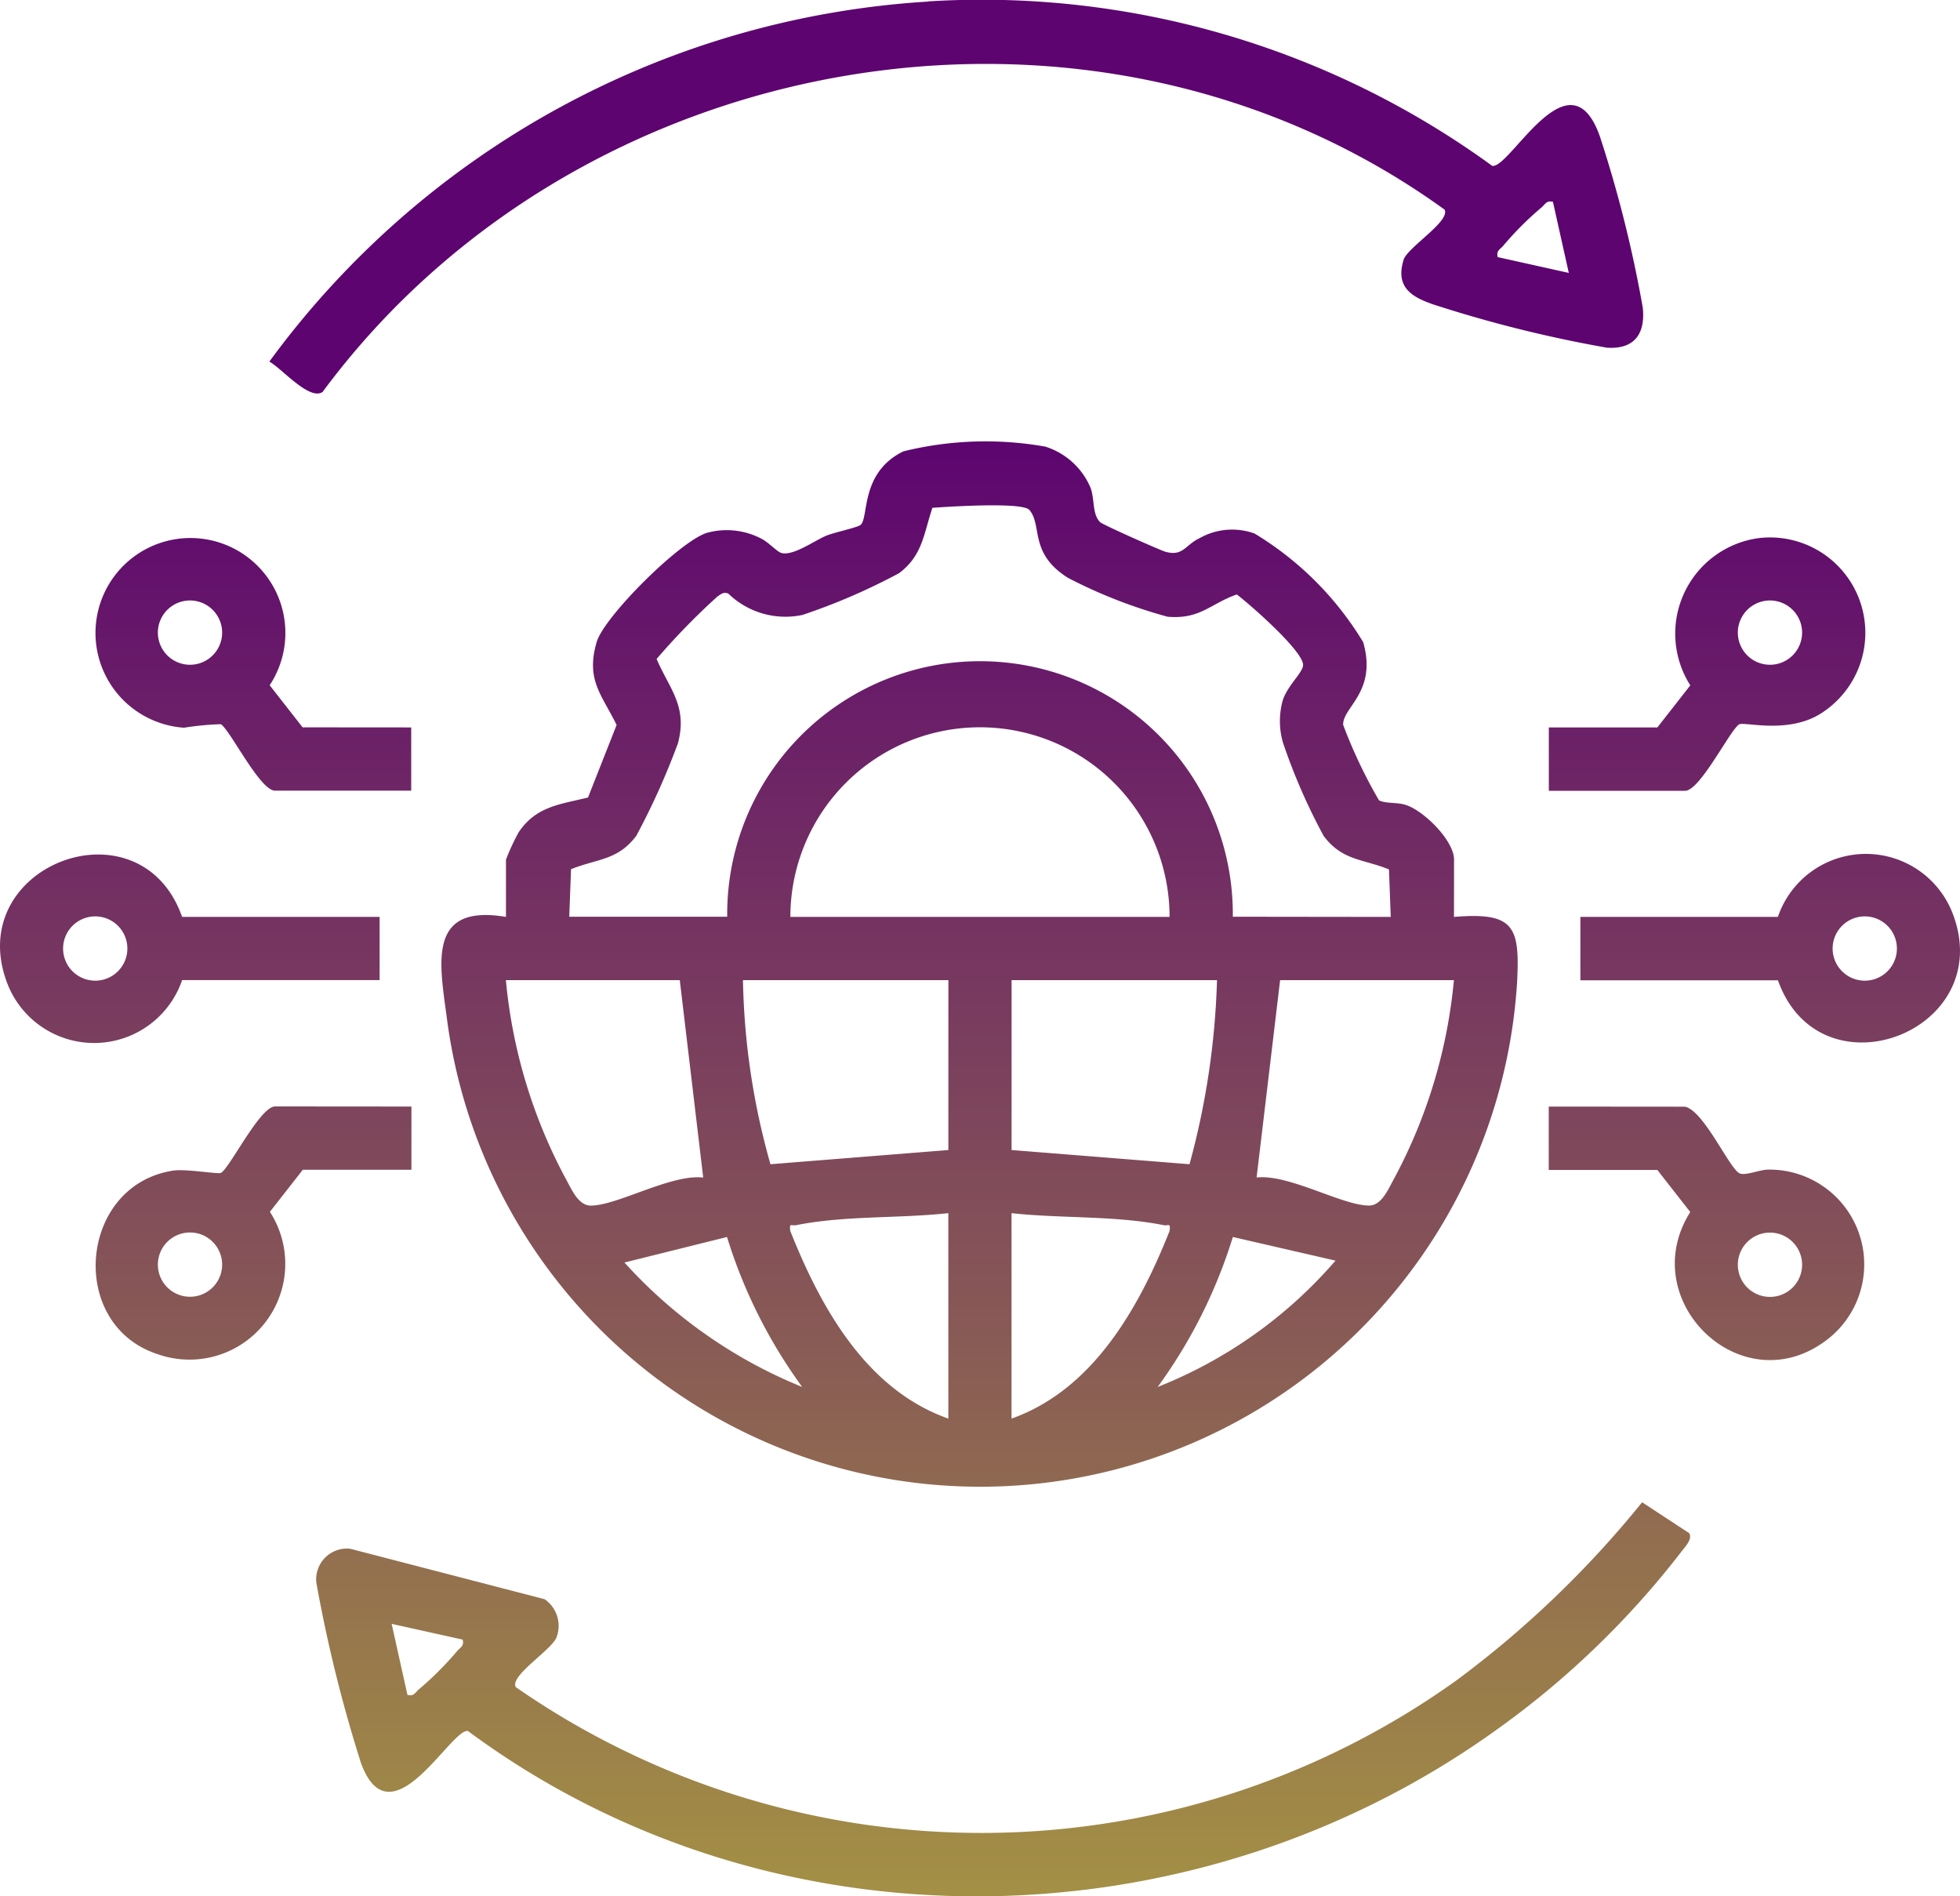 <svg xmlns="http://www.w3.org/2000/svg" xmlns:xlink="http://www.w3.org/1999/xlink" width="69.882" height="67.603" viewBox="0 0 69.882 67.603">
  <defs>
    <linearGradient id="linear-gradient" x1="0.5" x2="0.5" y2="1" gradientUnits="objectBoundingBox">
      <stop offset="0" stop-color="#5d0470"/>
      <stop offset="1" stop-color="#c0c933"/>
    </linearGradient>
  </defs>
  <path id="Path_104600" data-name="Path 104600" d="M144.573,43.155c2.155-.179,2.351.345,2.251,2.323a19.178,19.178,0,0,1-38.145,1.391c-.252-1.974-.778-4.2,2.094-3.714V41.113a7.984,7.984,0,0,1,.445-.963c.618-.94,1.484-1.006,2.48-1.252l1.02-2.586c-.546-1.108-1.1-1.609-.713-2.952.261-.911,3.047-3.681,3.975-3.908a2.658,2.658,0,0,1,1.861.2c.284.129.586.482.751.528.414.115,1.159-.425,1.589-.61.282-.121,1.116-.293,1.232-.388.308-.249-.025-1.866,1.529-2.624A12.238,12.238,0,0,1,130,26.389a2.594,2.594,0,0,1,1.62,1.479c.148.421.052.93.336,1.214.091.091,2.137,1,2.331,1.056.631.173.7-.241,1.216-.485a2.357,2.357,0,0,1,1.961-.165,11.422,11.422,0,0,1,3.872,3.872c.51,1.777-.747,2.323-.713,2.952A17.891,17.891,0,0,0,141.9,39c.26.124.646.061.962.165.65.214,1.714,1.273,1.714,1.948Zm-2.254,0-.064-1.694c-.928-.377-1.666-.306-2.329-1.194a21.275,21.275,0,0,1-1.453-3.334,2.779,2.779,0,0,1-.033-1.391c.121-.57.725-1.06.753-1.351.045-.48-1.89-2.173-2.363-2.531-.932.322-1.3.894-2.467.794a17.95,17.95,0,0,1-3.547-1.383c-1.405-.881-.909-1.868-1.38-2.423-.248-.293-2.9-.116-3.459-.077-.308.915-.349,1.705-1.191,2.331a22.2,22.2,0,0,1-3.439,1.487,2.925,2.925,0,0,1-2.648-.762c-.174-.068-.265.024-.394.112a24.707,24.707,0,0,0-2.162,2.221c.472,1.086,1.108,1.686.763,3a25.918,25.918,0,0,1-1.484,3.3c-.662.887-1.4.817-2.329,1.194l-.064,1.694h5.632a9.014,9.014,0,1,1,18.027,0Zm-7.886,0a6.76,6.76,0,0,0-13.52,0Zm-17.463,2.254h-6.2a18.585,18.585,0,0,0,2.089,6.995c.228.4.468,1.039.934,1.042.944.005,2.86-1.131,4.012-1Zm9.577,0h-7.324a25.584,25.584,0,0,0,.98,6.562l6.343-.506Zm9.577,0H128.8v6.056l6.344.506a27.813,27.813,0,0,0,.98-6.562m8.45,0h-6.2l-.838,7.035c1.152-.129,3.068,1.007,4.012,1,.466,0,.706-.643.934-1.042a18.585,18.585,0,0,0,2.089-6.995m-18.026,8.308c-1.758.193-3.7.081-5.422.428-.174.035-.252-.105-.214.206,1.088,2.735,2.707,5.655,5.636,6.69Zm2.253,0v7.324c2.917-1.035,4.55-3.962,5.636-6.69.037-.312-.04-.172-.214-.206-1.726-.346-3.663-.234-5.422-.428m-10.144.85-3.657.91a17.315,17.315,0,0,0,6.337,4.436,18.118,18.118,0,0,1-2.68-5.346m21.692.842-3.657-.842a18.119,18.119,0,0,1-2.68,5.346,16.288,16.288,0,0,0,6.337-4.5m10.935,8.611,1.677,1.1c.141.22-.184.528-.3.691a31.2,31.2,0,0,1-6.691,6.407c-10.819,7.7-25.811,7.914-36.55-.044-.6-.108-2.751,4.023-3.812,1.147a50.735,50.735,0,0,1-1.595-6.446,1.1,1.1,0,0,1,1.2-1.2l6.94,1.8a1.153,1.153,0,0,1,.432,1.341c-.135.444-1.685,1.381-1.46,1.793a29.1,29.1,0,0,0,33.559-.254,36.273,36.273,0,0,0,6.609-6.346m-42.059,4.907-2.534-.562.563,2.532c.244.064.281-.1.422-.209a11.634,11.634,0,0,0,1.337-1.337c.109-.141.273-.179.21-.424m16.589-58.4a30.927,30.927,0,0,1,20.119,5.863c.635.115,2.76-4.128,3.843-1.036a44.28,44.28,0,0,1,1.524,6.085c.1.94-.3,1.5-1.284,1.432a45.7,45.7,0,0,1-6.208-1.549c-.771-.27-1.328-.619-1.036-1.581.135-.445,1.685-1.381,1.46-1.793-12.572-9.084-30.878-5.831-40,6.5-.469.325-1.455-.838-1.9-1.08a31.489,31.489,0,0,1,23.486-12.835m22.28,7.141c-.244-.063-.281.1-.422.21a11.53,11.53,0,0,0-1.337,1.337c-.109.141-.273.179-.21.422l2.534.563Zm-40.7,32.25v2.253h-3.872l-1.174,1.5a3.414,3.414,0,0,1-4,5.075c-3.24-1.05-2.807-6.038.557-6.545.454-.068,1.605.137,1.7.081.322-.188,1.391-2.368,1.929-2.368ZM99.187,54.45a1.144,1.144,0,0,0,.641,2.2,1.144,1.144,0,0,0-.641-2.2M151.825,36.4l1.174-1.5a3.435,3.435,0,0,1,2.49-5.255,3.4,3.4,0,0,1,2.253,6.2c-1.187.827-2.817.338-3,.446-.321.188-1.391,2.368-1.929,2.368h-4.858V36.4Zm3.694-4.48a1.145,1.145,0,0,0,.641,2.2,1.145,1.145,0,0,0-.641-2.2M107.394,36.4v2.253h-4.858c-.538,0-1.608-2.181-1.929-2.368a10.081,10.081,0,0,0-1.312.125,3.385,3.385,0,1,1,3.053-1.513l1.174,1.5Zm-8.207-4.48a1.145,1.145,0,0,0,.641,2.2,1.145,1.145,0,0,0-.641-2.2m53.624,18c.663.141,1.561,2.154,1.929,2.368.192.113.73-.121,1.027-.125a3.38,3.38,0,0,1,2.111,6.061c-3.031,2.33-6.876-1.392-4.88-4.548l-1.174-1.5h-3.872V49.916Zm2.708,4.535a1.144,1.144,0,0,0,.641,2.2,1.144,1.144,0,0,0-.641-2.2m.6-9.041H149.08V43.155h7.042a3.315,3.315,0,0,1,6.236-.111c1.6,4.207-4.741,6.6-6.236,2.364m2.777-2.226a1.145,1.145,0,0,0,.641,2.2,1.145,1.145,0,0,0-.641-2.2m-59.673-.028h7.042v2.254H99.226a3.317,3.317,0,0,1-6.236.109c-1.6-4.205,4.741-6.6,6.236-2.363m-3.418.028a1.145,1.145,0,0,0,.641,2.2,1.145,1.145,0,0,0-.641-2.2" transform="translate(-92.733 -10.468)" fill="url(#linear-gradient)"/>
</svg>

